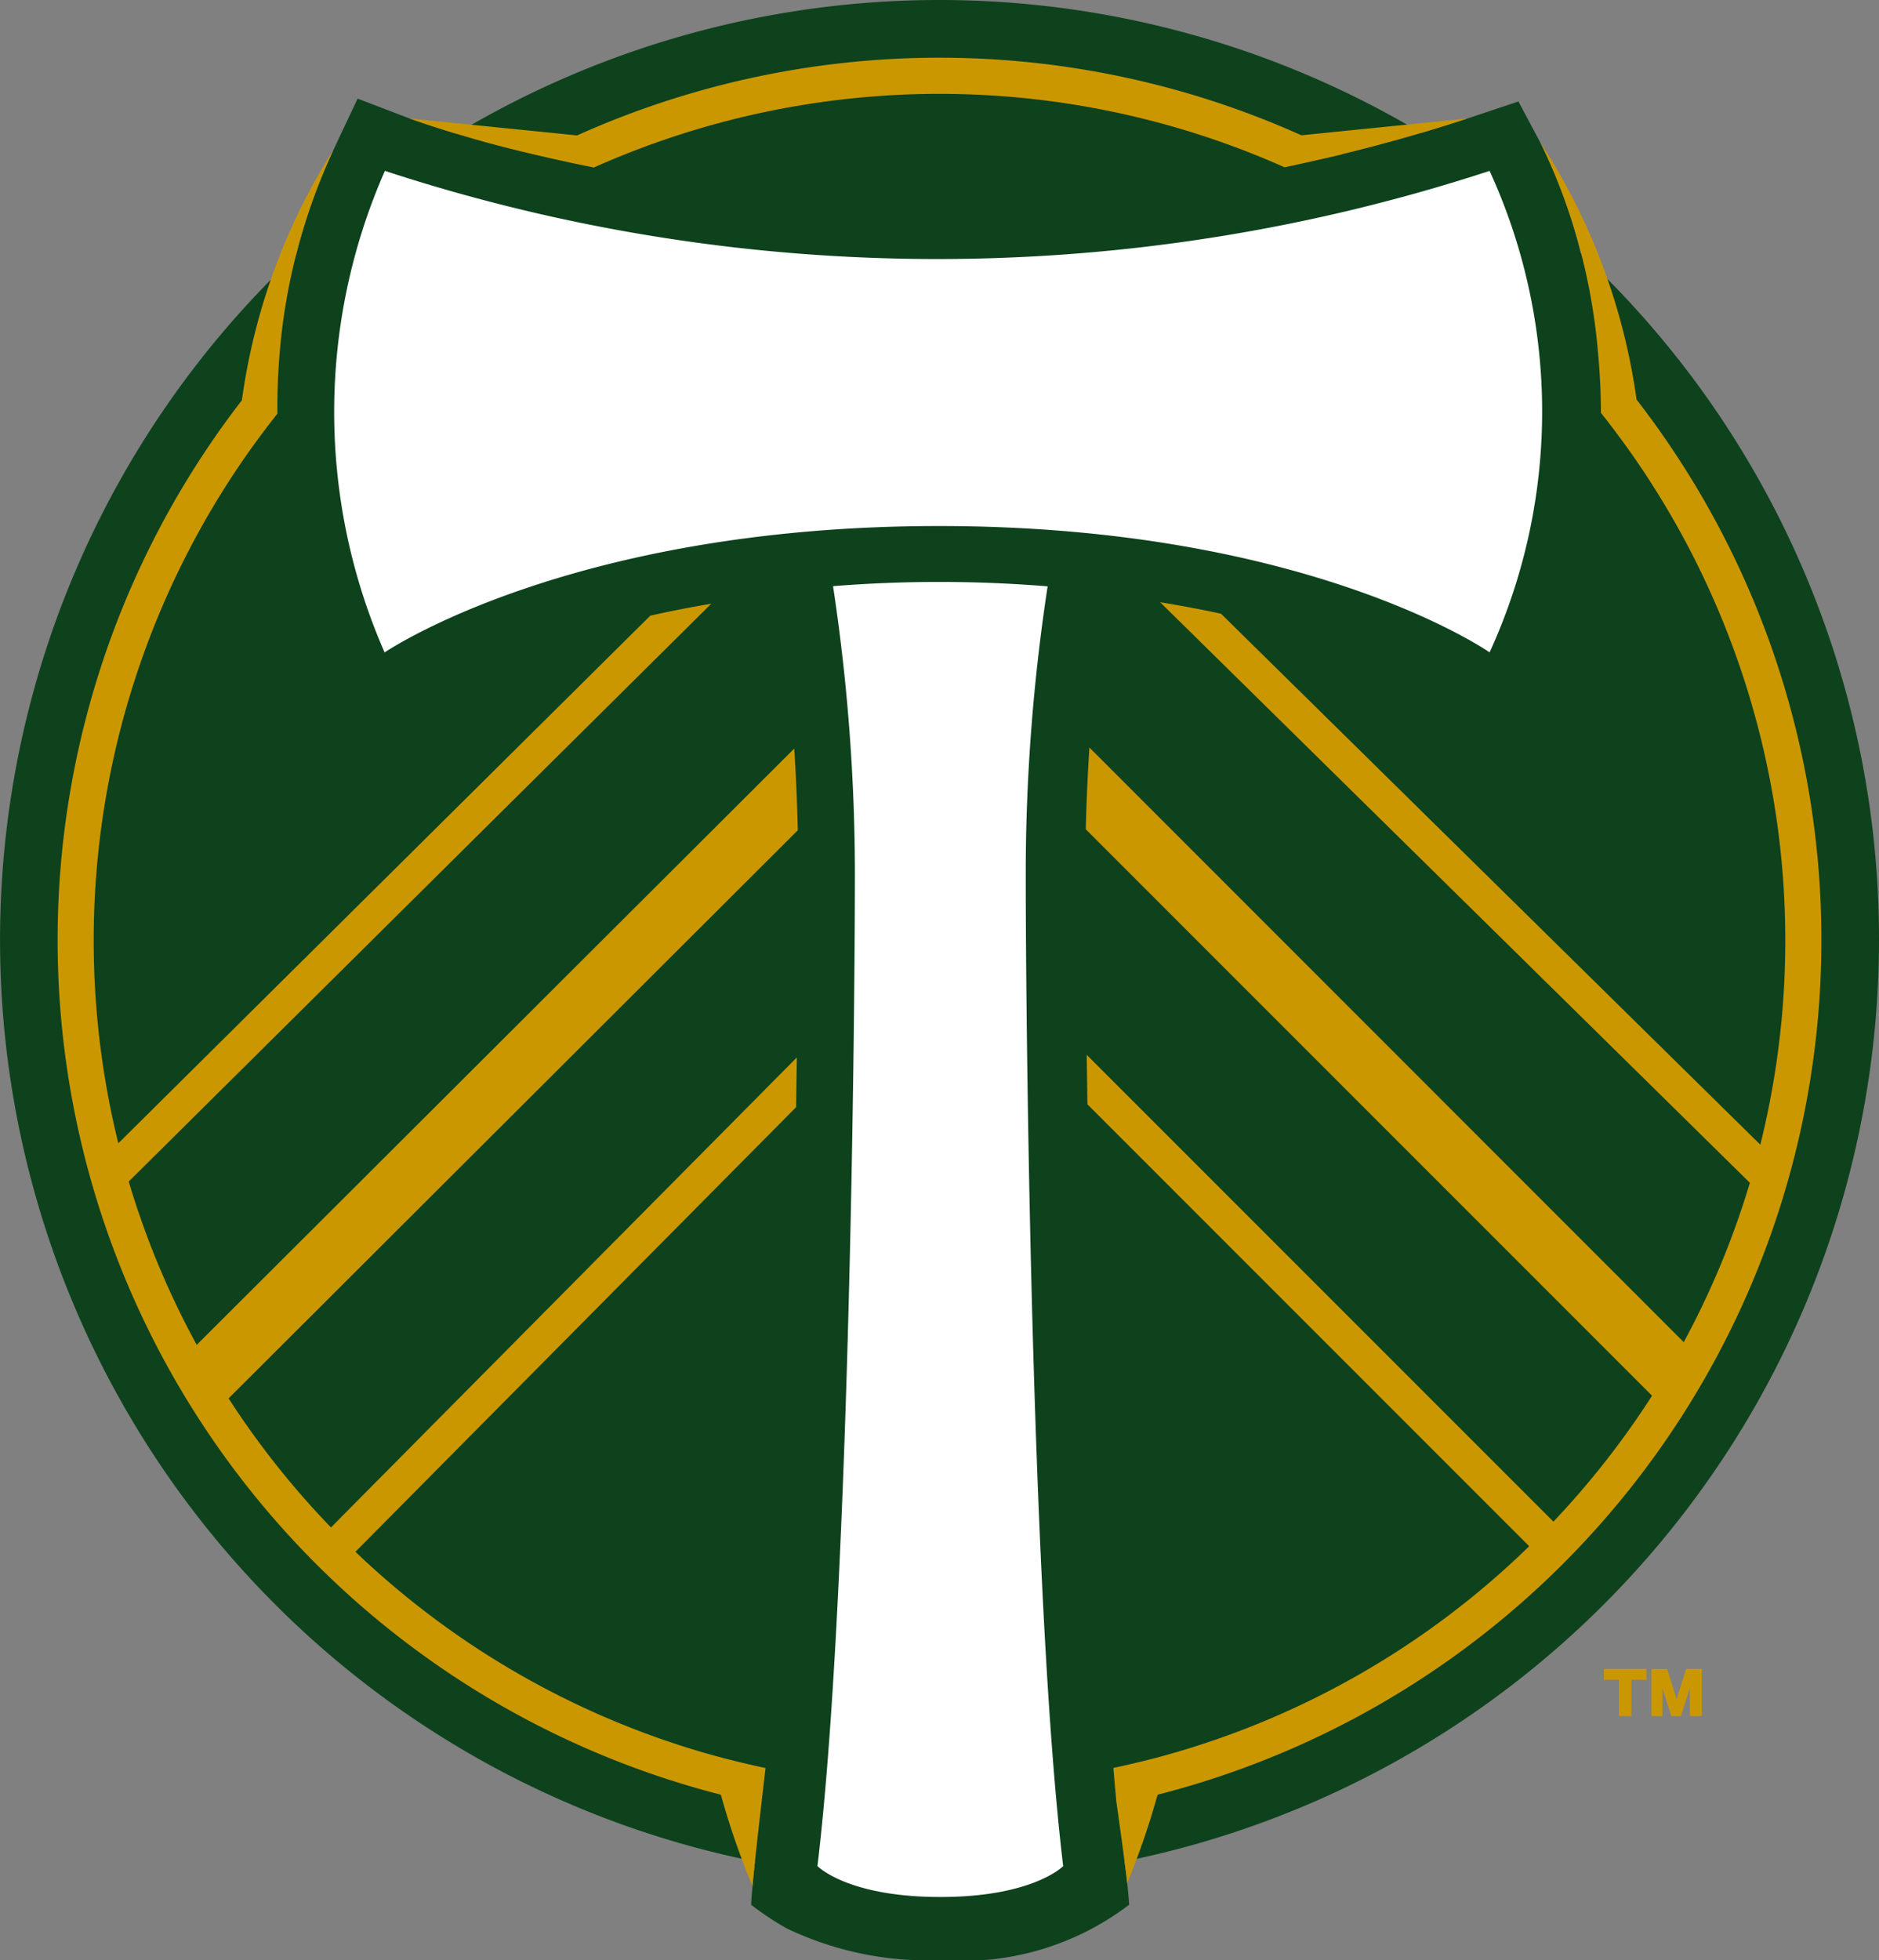 <svg xmlns="http://www.w3.org/2000/svg" width="309" height="322.272" viewBox="0 0 41.512 43.295"><rect x="0" y="0" width="41.512" height="43.295" fill="#808080" stroke="none"/><g style="fill:#cb9700"><path d="M35.766 37.1h-.331v-.239h.94v.24h-.332v.801h-.277ZM36.923 37.902l-.196-.62v.62h-.243v-1.04h.347l.21.665.21-.666h.346v1.041h-.264v-.62l-.196.62Z"/></g><path d="M41.512 20.759a20.7 20.7 0 0 0-6.588-15.167 11.499 11.499 0 0 0-.867-2.391l-.511-.96-1.032.345c-.369.123-.742.238-1.116.35a20.763 20.763 0 0 0-21.317.017 17.705 17.705 0 0 1-1.064-.348l-1.116-.427-.509 1.078a13.154 13.154 0 0 0-.852 2.378 20.76 20.76 0 0 0 10.139 35.479c-.049.47-.079.801-.084.956a6.268 6.268 0 0 0 .794.526 7.235 7.235 0 0 0 3.328.7h.108a6.087 6.087 0 0 0 4.121-1.227 13.592 13.592 0 0 0-.102-.958 20.762 20.762 0 0 0 16.668-20.351" style="fill:#0d421d"/><path d="M28.387 3.692h.004c.32-.067.638-.138.956-.212l.101-.023.19-.044-.005-.003c.938-.228 1.867-.49 2.781-.792l-3.663.37a19.519 19.519 0 0 0-16.001.003l-3.699-.373a26.028 26.028 0 0 0 2.8.805l.003.001c.019.005.038.01.057.013l.3.07.097.021.297.065.083.018.393.081h.001l.037.008a18.734 18.734 0 0 1 15.259-.006l.009-.002m-10.84 12.841L4.346 29.703a18.618 18.618 0 0 1-1.502-3.607l12.87-12.763q-.714.122-1.348.265L2.614 25.251a18.713 18.713 0 0 1 2.87-15.255c.208-.292.422-.58.645-.86v-.02c-.004-.413.01-.84.046-1.279a13.172 13.172 0 0 1 1.196-4.534A13.833 13.833 0 0 0 5.344 8.84a19.487 19.487 0 0 0 10.582 30.798 16.97 16.97 0 0 0 .699 2.02c.048-.526.15-1.434.288-2.609a19.43 19.43 0 0 1-.543-.123c-.044-.01-.088-.02-.131-.032a18.3 18.3 0 0 1-.524-.137 18.683 18.683 0 0 1-7.863-4.484l9.736-9.82.016-1.098-10.292 10.38a18.71 18.71 0 0 1-2.262-2.85l12.575-12.547a43.04 43.04 0 0 0-.078-1.804m18.609-7.708a13.882 13.882 0 0 0-2.137-5.696l.038.071a13.127 13.127 0 0 1 1.25 4.62c.018.194.033.395.043.6l.002.034c.01.213.016.431.016.653v.01c.225.282.441.572.65.866a18.705 18.705 0 0 1 2.872 15.298L26.976 13.555q-.634-.138-1.345-.254l13.028 12.822a18.548 18.548 0 0 1-1.461 3.52L24.068 16.51c-.036.55-.065 1.156-.08 1.805l12.51 12.511a18.74 18.74 0 0 1-2.179 2.781l-10.311-10.31.016 1.093 9.76 9.76a18.648 18.648 0 0 1-7.993 4.605c-.174.05-.348.094-.523.138l-.131.031c-.178.043-.358.085-.539.122l.003.037c.02.243.041.481.062.71l.008.053c.106.75.186 1.346.232 1.744a17.241 17.241 0 0 0 .671-1.952A19.483 19.483 0 0 0 36.156 8.825" style="fill:#cb9700"/><path d="M23.488 41.211c-.691-5.736-.827-18.38-.827-21.958a42.128 42.128 0 0 1 .484-6.303 29.566 29.566 0 0 0-4.741-.004 42.599 42.599 0 0 1 .483 6.307c0 3.578-.136 16.222-.827 21.958v.003s.657.683 2.708.683h.013c2.05 0 2.708-.683 2.708-.683l-.001-.002h.001Zm9.421-37.437a39.218 39.218 0 0 1-24.406 0 13.215 13.215 0 0 0-.006 10.636s4.072-2.792 12.246-2.792c8.175 0 12.166 2.79 12.166 2.79a12.756 12.756 0 0 0 0-10.634" style="fill:#fff"/></svg>